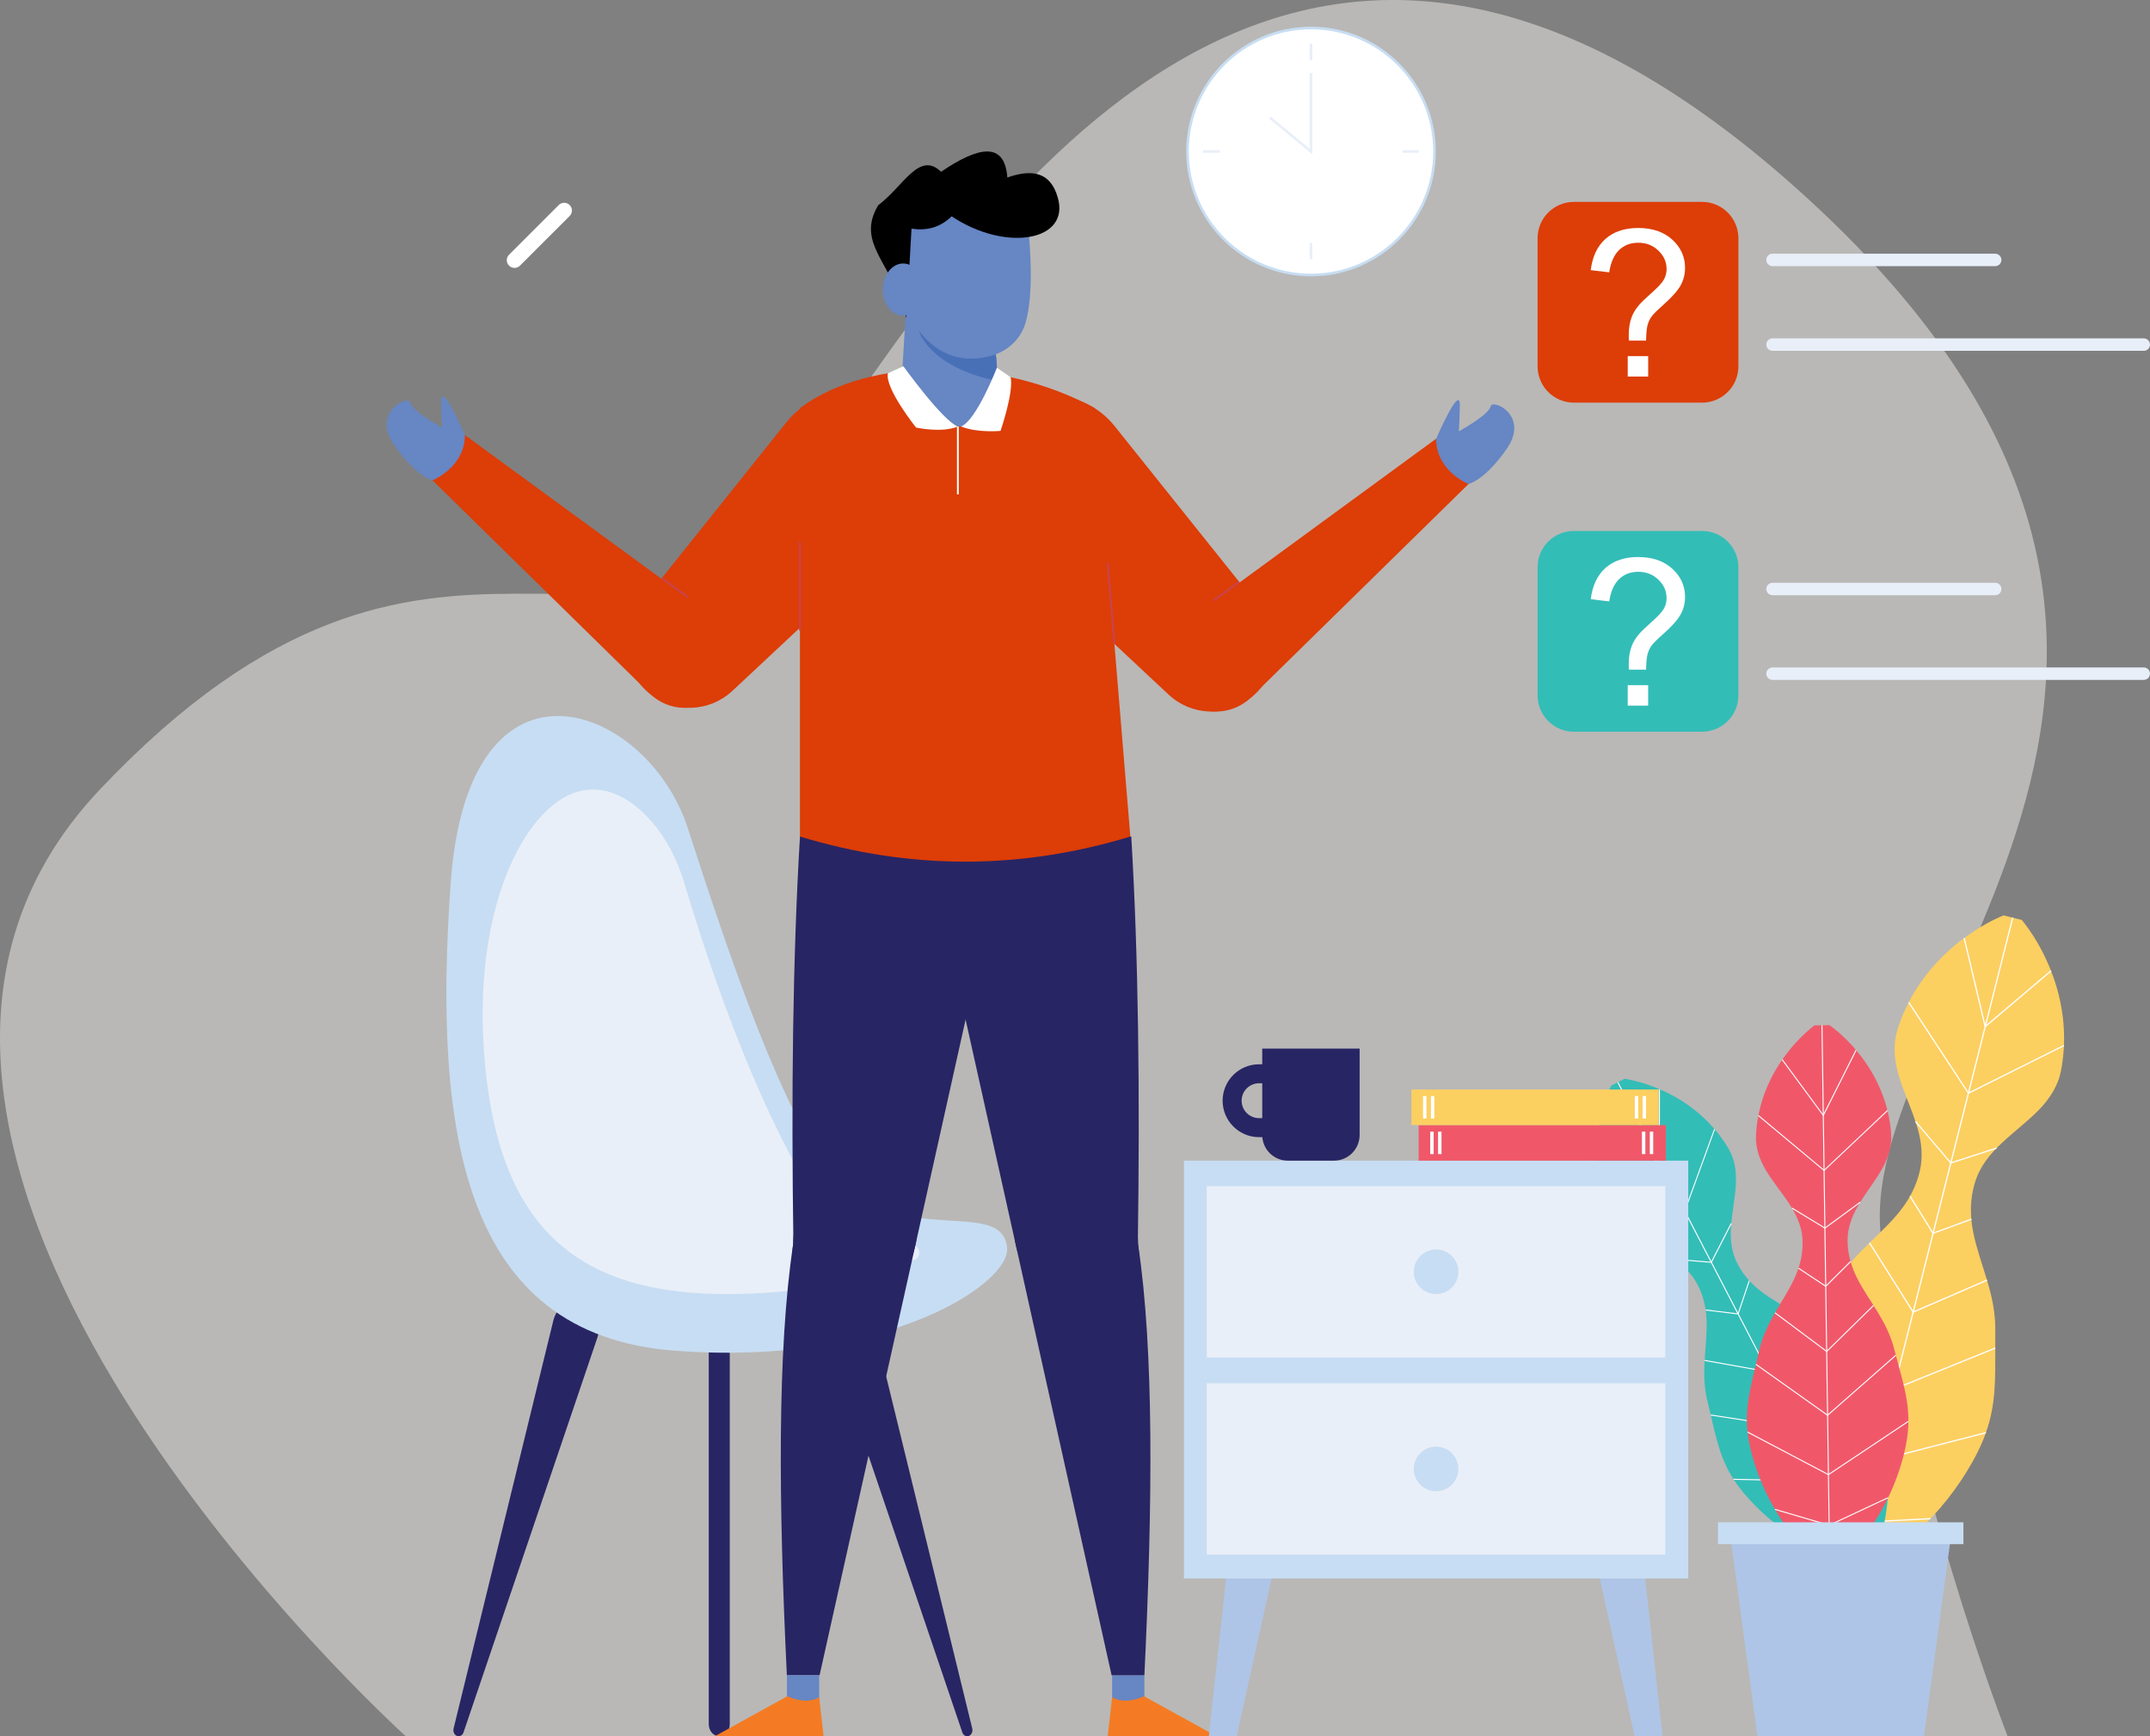 <?xml version="1.0" encoding="utf-8"?>
<svg width="371.417px" height="300px" viewBox="0 0 371.417 300" version="1.1" xmlns:xlink="http://www.w3.org/1999/xlink" xmlns="http://www.w3.org/2000/svg">
  <rect x="0" y="0" width="371.417" height="300" fill="#808080" stroke="none"/>
  <g id="f">
    <path d="M70.098 299.997C70.098 299.997 -41.904 198.961 17.241 136.427C76.382 73.891 108.177 126.532 138.196 82.987C168.21 39.441 221.149 -47.518 310.684 32.853C400.219 113.224 321.26 172.902 324.857 212.904C328.457 252.907 346.823 299.997 346.823 299.997L70.098 299.997Z" id="Path" fill="#F1EFEC" fill-opacity="0.502" stroke="none" />
    <path d="M320.753 271.975C321.186 271.772 321.58 271.56 321.968 271.345C322.362 271.131 322.77 270.92 323.127 270.699C323.872 270.26 324.575 269.81 325.252 269.357L326.254 268.67L327.206 267.972C327.852 267.51 328.416 267.026 329.025 266.55C331.356 264.634 333.368 262.636 335.149 260.584C336.922 258.525 338.446 256.407 339.78 254.239C341.109 252.068 342.256 249.855 343.066 247.553C343.893 245.257 344.344 242.869 344.533 240.409C344.72 237.953 344.683 235.436 344.689 232.931C344.689 231.68 344.701 230.432 344.689 229.173C344.658 227.917 344.519 226.627 344.281 225.316C343.817 222.696 342.871 219.949 342.018 217.232C341.61 215.874 341.205 214.524 340.939 213.203C340.658 211.878 340.5 210.589 340.483 209.33C340.457 208.074 340.582 206.851 340.834 205.662C341.072 204.47 341.46 203.317 342.038 202.211C342.621 201.105 343.38 200.044 344.301 199.025C344.751 198.514 345.259 198.017 345.791 197.521C346.3 197.026 346.87 196.54 347.42 196.056C349.666 194.115 352.079 192.222 353.652 190.113C354.461 189.066 355.082 187.967 355.521 186.826C355.965 185.689 356.159 184.485 356.322 183.273C356.642 180.85 356.662 178.349 356.36 175.77C356.04 173.183 355.413 170.52 354.317 167.742C354.048 167.045 353.759 166.347 353.402 165.631L352.895 164.566L352.305 163.479C352.124 163.12 351.88 162.743 351.667 162.379C351.455 162.012 351.209 161.637 350.959 161.261C350.733 160.89 350.433 160.504 350.155 160.119L349.736 159.544C349.598 159.351 349.422 159.152 349.266 158.953L346.125 158.165C345.899 158.264 345.649 158.354 345.434 158.455L344.788 158.765C344.363 158.97 343.916 159.173 343.542 159.388C343.146 159.602 342.752 159.817 342.389 160.038C342.032 160.262 341.636 160.476 341.304 160.703L340.276 161.384L339.318 162.082C338.666 162.543 338.083 163.021 337.506 163.504C335.231 165.432 333.412 167.478 331.908 169.601C330.416 171.732 329.243 173.94 328.379 176.223C327.946 177.37 327.546 178.519 327.402 179.734C327.238 180.948 327.269 182.208 327.483 183.513C327.872 186.114 329.095 188.927 330.154 191.701C330.412 192.392 330.681 193.085 330.888 193.764C331.12 194.45 331.333 195.127 331.491 195.795C331.817 197.127 331.978 198.421 331.967 199.671C331.955 200.922 331.748 202.12 331.397 203.284C331.052 204.449 330.576 205.582 329.961 206.679C329.347 207.775 328.601 208.839 327.723 209.871C326.865 210.903 325.868 211.906 324.858 212.904C322.821 214.892 320.688 216.861 319.04 218.948C318.201 219.99 317.467 221.055 316.847 222.154C316.238 223.25 315.657 224.358 315.06 225.461C313.881 227.667 312.652 229.86 311.65 232.113C310.653 234.365 309.913 236.686 309.556 239.098C309.174 241.505 309.135 244.003 309.273 246.541C309.418 249.085 309.757 251.674 310.346 254.323C310.936 256.98 311.757 259.69 312.904 262.484C313.212 263.188 313.482 263.881 313.833 264.595L314.34 265.664L314.898 266.743C315.274 267.467 315.674 268.192 316.133 268.93C316.34 269.299 316.597 269.675 316.841 270.052C317.087 270.426 317.331 270.799 317.619 271.185L320.755 271.975L320.753 271.975Z" id="Path" fill="#FCCF61" stroke="none" />
    <path d="M319.286 271.605L319.079 271.552L347.596 158.531L347.808 158.584L319.286 271.605L319.286 271.605Z" id="Path" fill="#FFFFFF" stroke="none" />
    <path d="M342.886 177.582L339.213 162.104L339.419 162.051L343.011 177.19L354.252 167.66L354.397 167.826L342.886 177.582L342.886 177.582Z" id="Path" fill="#FFFFFF" stroke="none" />
    <path d="M340.009 189.025L339.96 188.945L329.647 173.245L329.829 173.126L340.085 188.748L356.508 180.552L356.603 180.743L340.009 189.025L340.009 189.025Z" id="Path" fill="#FFFFFF" stroke="none" />
    <path d="M336.969 201.066L336.926 201.011L330.814 193.832L330.976 193.695L337.037 200.818L344.88 198.278L344.95 198.481L336.969 201.066L336.969 201.066Z" id="Path" fill="#FFFFFF" stroke="none" />
    <path d="M333.89 213.226L329.868 206.734L330.049 206.62L333.986 212.963L340.524 210.557L340.6 210.76L333.89 213.226L333.89 213.226Z" id="Path" fill="#FFFFFF" stroke="none" />
    <path d="M330.463 226.848L330.412 226.768L322.871 214.801L323.053 214.686L330.545 226.575L343.22 221.087L343.308 221.284L330.463 226.848L330.463 226.848Z" id="Path" fill="#FFFFFF" stroke="none" />
    <path d="M327.103 240.177L315.725 224.126L315.895 224.003L327.177 239.913L344.654 232.835L344.73 233.034L327.103 240.177L327.103 240.177Z" id="Path" fill="#FFFFFF" stroke="none" />
    <path d="M323.974 252.575L323.931 252.53L309.814 237.375L309.97 237.229L324.044 252.337L343.044 247.448L343.099 247.657L323.974 252.575L323.974 252.575Z" id="Path" fill="#FFFFFF" stroke="none" />
    <path d="M321.303 263.141L321.274 263.118L310.278 254.409L310.415 254.239L321.379 262.925L333.485 262.297L333.496 262.511L321.303 263.141L321.303 263.141Z" id="Path" fill="#FFFFFF" stroke="none" />
    <path d="M321.398 270.551C321.022 270.475 320.677 270.379 320.331 270.284C319.986 270.188 319.629 270.096 319.311 269.991C318.64 269.786 318.019 269.562 317.399 269.332L316.496 268.983L315.624 268.612C315.034 268.37 314.502 268.097 313.944 267.837C311.769 266.774 309.831 265.586 308.064 264.31C306.296 263.03 304.716 261.657 303.274 260.213C301.844 258.76 300.535 257.244 299.481 255.601C298.416 253.958 297.62 252.179 297.025 250.294C296.422 248.412 295.991 246.441 295.527 244.49C295.303 243.513 295.057 242.541 294.838 241.558C294.626 240.569 294.499 239.539 294.444 238.468C294.325 236.339 294.557 234.023 294.719 231.745C294.787 230.611 294.856 229.482 294.819 228.399C294.793 227.318 294.68 226.278 294.462 225.297C294.249 224.308 293.929 223.379 293.515 222.495C293.108 221.61 292.595 220.778 291.937 220.021C291.278 219.264 290.495 218.578 289.586 217.953C289.136 217.637 288.652 217.341 288.15 217.052C287.655 216.758 287.128 216.484 286.609 216.209C284.496 215.109 282.266 214.073 280.647 212.719C279.82 212.052 279.137 211.309 278.585 210.497C278.027 209.691 277.65 208.788 277.307 207.875C276.61 206.039 276.134 204.094 275.896 202.024C275.664 199.946 275.672 197.753 276.01 195.383C276.091 194.788 276.191 194.187 276.335 193.565L276.536 192.636L276.794 191.68C276.876 191.364 276.995 191.03 277.094 190.703C277.188 190.377 277.313 190.041 277.44 189.7C277.553 189.368 277.709 189.011 277.853 188.662L278.08 188.137C278.148 187.96 278.255 187.772 278.337 187.589L280.637 186.393C280.838 186.426 281.051 186.453 281.238 186.494L281.796 186.617C282.161 186.699 282.547 186.773 282.881 186.875C283.232 186.966 283.577 187.062 283.903 187.169C284.223 187.277 284.568 187.372 284.869 187.487L285.801 187.827L286.673 188.196C287.268 188.438 287.815 188.701 288.347 188.974C290.486 190.059 292.284 191.321 293.845 192.704C295.4 194.089 296.723 195.599 297.819 197.221C298.364 198.036 298.892 198.859 299.23 199.782C299.575 200.697 299.788 201.684 299.856 202.746C300.032 204.847 299.599 207.268 299.286 209.625C299.21 210.21 299.13 210.805 299.085 211.371C299.035 211.948 298.998 212.518 298.998 213.066C298.986 214.167 299.097 215.208 299.335 216.18C299.573 217.152 299.956 218.053 300.445 218.896C300.935 219.741 301.505 220.538 302.193 221.28C302.87 222.025 303.655 222.716 304.527 223.361C305.391 224.011 306.351 224.606 307.316 225.199C309.279 226.376 311.304 227.519 312.978 228.846C313.825 229.505 314.59 230.203 315.278 230.945C315.955 231.69 316.607 232.447 317.278 233.194C318.607 234.698 319.966 236.187 321.164 237.759C322.362 239.332 323.365 241.008 324.091 242.822C324.824 244.637 325.314 246.572 325.677 248.579C326.034 250.593 326.241 252.675 326.272 254.852C326.303 257.033 326.159 259.3 325.776 261.692C325.663 262.299 325.589 262.886 325.443 263.512L325.244 264.439L325.012 265.383C324.842 266.017 324.666 266.657 324.448 267.32C324.354 267.644 324.221 267.984 324.102 268.325C323.983 268.659 323.859 269 323.708 269.351L321.402 270.547L321.398 270.551Z" id="Path" fill="#33BDB7" stroke="none" />
    <path d="M322.475 269.993L279.404 187.039L279.56 186.959L322.628 269.913L322.475 269.993L322.475 269.993Z" id="Path" fill="#FFFFFF" stroke="none" />
    <path d="M286.744 200.959L286.619 200.894L275.963 195.465L276.045 195.309L286.568 200.678L286.588 188.203L286.757 188.203L286.744 200.959L286.744 200.959Z" id="Path" fill="#FFFFFF" stroke="none" />
    <path d="M291.094 209.361L291.02 209.344L276.62 205.951L276.659 205.785L290.989 209.157L296.116 195.077L296.272 195.137L291.094 209.361L291.094 209.361Z" id="Path" fill="#FFFFFF" stroke="none" />
    <path d="M295.685 218.199L288.983 217.651L288.995 217.479L295.583 218.02L299.007 211.338L299.163 211.418L295.685 218.199L295.685 218.199Z" id="Path" fill="#FFFFFF" stroke="none" />
    <path d="M300.322 227.119L300.254 227.113L294.637 226.43L294.657 226.259L300.203 226.934L302.109 221.258L302.273 221.313L300.322 227.119L300.322 227.119Z" id="Path" fill="#FFFFFF" stroke="none" />
    <path d="M305.514 237.12L305.438 237.106L294.468 235.143L294.493 234.972L305.395 236.923L309.055 226.264L309.219 226.319L305.514 237.12L305.514 237.12Z" id="Path" fill="#FFFFFF" stroke="none" />
    <path d="M310.584 246.904L310.522 246.894L295.513 244.578L295.541 244.406L310.477 246.714L316.351 232.217L316.515 232.283L310.584 246.904L310.584 246.904Z" id="Path" fill="#FFFFFF" stroke="none" />
    <path d="M315.311 256.005L315.261 256.005L299.483 255.689L299.483 255.515L315.212 255.829L323.416 241.449L323.566 241.535L315.311 256.005L315.311 256.005Z" id="Path" fill="#FFFFFF" stroke="none" />
    <path d="M309.712 265.514L309.683 265.342L319.249 263.602L326.2 254.807L326.338 254.914L319.342 263.76L319.311 263.766L309.712 265.514L309.712 265.514Z" id="Path" fill="#FFFFFF" stroke="none" />
    <path d="M314.791 270.627C314.49 270.389 314.227 270.149 313.963 269.911C313.694 269.669 313.419 269.431 313.173 269.191C312.672 268.709 312.208 268.231 311.769 267.751L311.109 267.03L310.495 266.308C310.075 265.828 309.724 265.346 309.342 264.864C307.874 262.937 306.677 261.007 305.668 259.076C304.659 257.142 303.863 255.205 303.223 253.266C302.591 251.328 302.107 249.385 301.895 247.444C301.676 245.501 301.764 243.552 302.076 241.601C302.384 239.648 302.88 237.693 303.337 235.738C303.569 234.761 303.793 233.787 304.033 232.81C304.291 231.833 304.636 230.851 305.067 229.874C305.914 227.913 307.155 225.948 308.327 223.984C308.899 223.001 309.463 222.019 309.919 221.04C310.383 220.059 310.74 219.081 310.986 218.104C311.236 217.126 311.369 216.149 311.394 215.177C311.431 214.204 311.337 213.228 311.094 212.261C310.842 211.289 310.448 210.321 309.915 209.356C309.658 208.872 309.351 208.39 309.031 207.906C308.731 207.424 308.374 206.944 308.034 206.462C306.643 204.535 305.108 202.607 304.267 200.674C303.828 199.706 303.545 198.733 303.42 197.763C303.284 196.791 303.358 195.818 303.452 194.842C303.653 192.89 304.097 190.939 304.811 188.98C305.539 187.021 306.522 185.06 307.89 183.094C308.23 182.6 308.587 182.111 308.992 181.617L309.587 180.878L310.253 180.138C310.459 179.89 310.717 179.645 310.955 179.395C311.187 179.149 311.451 178.901 311.708 178.655C311.958 178.41 312.258 178.162 312.547 177.914L312.98 177.543C313.13 177.419 313.3 177.296 313.456 177.169L316.051 177.132C316.215 177.251 316.396 177.37 316.541 177.491L316.985 177.85C317.28 178.088 317.586 178.328 317.844 178.57C318.113 178.808 318.382 179.048 318.62 179.288C318.864 179.529 319.128 179.767 319.342 180.007L320.025 180.731L320.645 181.451C321.067 181.931 321.436 182.413 321.793 182.895C323.209 184.822 324.257 186.756 325.033 188.693C325.804 190.63 326.305 192.57 326.563 194.513C326.687 195.484 326.781 196.456 326.676 197.433C326.576 198.407 326.319 199.386 325.911 200.366C325.127 202.324 323.654 204.291 322.311 206.257C321.986 206.747 321.648 207.241 321.352 207.732C321.045 208.222 320.757 208.712 320.513 209.205C320.011 210.185 319.641 211.164 319.422 212.142C319.196 213.119 319.139 214.093 319.196 215.064C319.252 216.04 319.408 217.009 319.691 217.979C319.966 218.95 320.357 219.92 320.844 220.884C321.326 221.853 321.923 222.819 322.518 223.783C323.74 225.71 325.045 227.642 325.94 229.575C326.397 230.545 326.773 231.513 327.056 232.48C327.333 233.452 327.577 234.419 327.84 235.391C328.356 237.33 328.906 239.27 329.271 241.213C329.633 243.156 329.778 245.099 329.616 247.05C329.466 248.999 329.033 250.954 328.457 252.909C327.868 254.863 327.128 256.822 326.182 258.783C325.222 260.744 324.089 262.708 322.67 264.677C322.302 265.166 321.962 265.66 321.555 266.154L320.965 266.893L320.331 267.632C319.898 268.126 319.453 268.618 318.966 269.113C318.733 269.361 318.464 269.607 318.201 269.855C317.943 270.1 317.68 270.348 317.387 270.598L314.791 270.633L314.791 270.627Z" id="Path" fill="#F0586A" stroke="none" />
    <path d="M316.008 270.61L314.666 177.153L314.841 177.149L316.176 270.61L316.008 270.61L316.008 270.61Z" id="Path" fill="#FFFFFF" stroke="none" />
    <path d="M314.992 192.886L314.91 192.773L307.814 183.143L307.953 183.039L314.96 192.554L320.565 181.408L320.721 181.486L314.992 192.886L314.992 192.886Z" id="Path" fill="#FFFFFF" stroke="none" />
    <path d="M315.116 202.344L315.06 202.295L303.701 192.815L303.815 192.683L315.111 202.116L326.005 191.824L326.124 191.951L315.116 202.344L315.116 202.344Z" id="Path" fill="#FFFFFF" stroke="none" />
    <path d="M315.261 212.303L309.519 208.811L309.607 208.663L315.255 212.097L321.303 207.658L321.404 207.799L315.261 212.303L315.261 212.303Z" id="Path" fill="#FFFFFF" stroke="none" />
    <path d="M315.411 222.359L310.635 219.192L310.729 219.048L315.386 222.138L319.631 217.914L319.756 218.037L315.411 222.359L315.411 222.359Z" id="Path" fill="#FFFFFF" stroke="none" />
    <path d="M315.569 233.62L306.579 226.902L306.686 226.764L315.555 233.393L323.599 225.506L323.718 225.628L315.569 233.62L315.569 233.62Z" id="Path" fill="#FFFFFF" stroke="none" />
    <path d="M315.725 244.642L303.288 235.809L303.387 235.666L315.711 244.422L327.46 234.098L327.573 234.226L315.725 244.642L315.725 244.642Z" id="Path" fill="#FFFFFF" stroke="none" />
    <path d="M315.869 254.897L315.825 254.871L301.858 247.52L301.94 247.366L315.862 254.696L329.635 245.513L329.729 245.657L315.869 254.897L315.869 254.897Z" id="Path" fill="#FFFFFF" stroke="none" />
    <path d="M316 263.635L315.969 263.625L306.604 260.886L306.653 260.716L315.983 263.452L326.143 258.701L326.211 258.857L316 263.635L316 263.635Z" id="Path" fill="#FFFFFF" stroke="none" />
    <path d="M303.594 299.997L332.369 299.997L337.295 263.543L298.668 263.543L303.594 299.997L303.594 299.997Z" id="Path" fill="#AEC5E7" stroke="none" />
    <path d="M296.787 263.034L339.185 263.034L339.185 266.803L296.787 266.803L296.787 263.034Z" id="Rectangle" fill="#C7DDF3" stroke="none" />
    <path d="M88.884 46.291C88.545 46.291 88.199 46.16 87.94 45.899C87.415 45.378 87.415 44.531 87.94 44.011L96.52 35.43C97.041 34.909 97.888 34.909 98.411 35.43C98.931 35.951 98.931 36.798 98.411 37.321L89.828 45.901C89.567 46.162 89.225 46.293 88.884 46.293" id="Path" fill="#FFFFFF" stroke="none" />
    <path d="M167.96 298.67L150.727 228.174C150.126 225.716 147.906 224.284 145.768 224.979C143.63 225.667 142.389 228.221 142.992 230.676C143.029 230.822 143.074 230.966 143.111 231.105L166.243 299.333C166.419 299.874 166.951 300.137 167.414 299.928C167.853 299.731 168.079 299.183 167.96 298.672" id="Path" fill="#282564" stroke="none" />
    <path d="M80.076 299.332L103.204 231.103C104.01 228.725 102.988 226.046 100.918 225.117C98.852 224.193 96.524 225.369 95.716 227.747C95.668 227.886 95.625 228.032 95.591 228.173L78.357 298.668C78.222 299.226 78.503 299.802 78.985 299.958C79.439 300.102 79.91 299.823 80.076 299.33" id="Path" fill="#282564" stroke="none" />
    <path d="M124.249 299.997C125.252 299.997 126.067 299.064 126.067 297.913L126.067 226.204C126.067 225.049 125.252 224.117 124.249 224.117C123.246 224.117 122.439 225.047 122.439 226.204L122.439 297.913C122.439 299.066 123.246 299.997 124.249 299.997" id="Path" fill="#282564" stroke="none" />
    <path d="M144.051 203.13C135.42 193.208 125.898 165.001 118.808 143.068C111.913 121.734 80.87 109.603 77.846 152.718C74.822 195.83 79.962 230.598 116.537 233.38C153.115 236.162 174.492 221.818 173.977 215.645C173.226 206.622 155.234 215.995 144.049 203.13" id="Path" fill="#C7DDF3" stroke="none" />
    <path d="M118.312 152.868C117.009 148.459 114.896 144.377 111.911 141.23C109.139 138.308 105.383 135.842 100.896 136.546C90.921 138.111 80.489 157.669 84.118 186.875C87.747 216.079 104.07 225.203 132.184 223.381C144.307 222.593 152.801 219.729 158.067 217.639C159.194 217.193 158.976 215.298 157.784 215.24C151.773 214.951 142.996 211.985 136.263 199.131C127.437 182.282 120.809 161.325 118.31 152.868" id="Path" fill="#E9EFF8" stroke="none" />
    <path d="M247.816 26.177C247.816 37.961 238.263 47.514 226.477 47.514C214.691 47.514 205.143 37.963 205.143 26.177C205.143 14.391 214.697 4.839 226.477 4.839C238.257 4.839 247.816 14.391 247.816 26.177" id="Path" fill="#FFFFFF" stroke="none" />
    <path d="M226.479 47.741C214.594 47.741 204.921 38.068 204.921 26.179C204.921 14.29 214.594 4.615 226.479 4.615C238.364 4.615 248.043 14.288 248.043 26.179C248.043 38.07 238.37 47.741 226.479 47.741M226.479 5.068C214.843 5.068 205.371 14.537 205.371 26.177C205.371 37.816 214.843 47.288 226.479 47.288C238.114 47.288 247.592 37.818 247.592 26.177C247.592 14.536 238.12 5.068 226.479 5.068Z" id="Shape" fill="#C7DDF3" stroke="none" />
    <path d="M226.253 7.534L226.705 7.534L226.705 10.411L226.253 10.411L226.253 7.534Z" id="Rectangle" fill="#E9EFF8" stroke="none" />
    <path d="M242.25 25.951L245.128 25.951L245.128 26.403L242.25 26.403L242.25 25.951Z" id="Rectangle" fill="#E9EFF8" stroke="none" />
    <path d="M226.253 41.946L226.705 41.946L226.705 44.824L226.253 44.824L226.253 41.946Z" id="Rectangle" fill="#E9EFF8" stroke="none" />
    <path d="M207.836 25.951L210.713 25.951L210.713 26.403L207.836 26.403L207.836 25.951Z" id="Rectangle" fill="#E9EFF8" stroke="none" />
    <path d="M226.703 26.657L219.237 20.496L219.526 20.146L226.253 25.697L226.253 12.633L226.703 12.633L226.703 26.657L226.703 26.657Z" id="Path" fill="#E9EFF8" stroke="none" />
    <path d="M192.121 289.456L197.694 289.456L197.694 296.532L192.121 296.532L192.121 289.456Z" id="Rectangle" fill="#6686C4" stroke="none" />
    <path d="M135.933 289.456L141.587 289.456L158.16 215.029C160.786 203.228 136.917 200.044 137.016 215.029C134.257 233.317 134.495 259.762 135.931 289.456" id="Path" fill="#282564" stroke="none" />
    <path d="M138.196 144.541C136.942 165.514 136.684 189.251 137.061 214.732C137.049 214.832 137.016 215.027 137.016 215.027C134.886 229.599 154.418 231.834 158.16 215.027L173.85 144.541L138.194 144.541L138.196 144.541Z" id="Path" fill="#282564" stroke="none" />
    <path d="M197.868 293.221L210.149 299.997L191.362 299.997L192.121 293.221C192.121 293.221 193.945 294.725 197.7 293.065L197.87 293.221L197.868 293.221Z" id="Path" fill="#F47B23" stroke="none" />
    <path d="M135.947 289.456L141.517 289.456L141.517 296.532L135.947 296.532L135.947 289.456Z" id="Rectangle" fill="#6686C4" stroke="none" />
    <path d="M135.764 293.221L123.49 299.997L142.278 299.997L141.513 293.221C141.513 293.221 139.695 294.725 135.947 293.065L135.765 293.221L135.764 293.221Z" id="Path" fill="#F47B23" stroke="none" />
    <path d="M197.698 289.456L192.031 289.456L175.463 215.029C172.837 203.228 196.707 200.044 196.608 215.029C199.361 233.317 199.128 259.762 197.698 289.456" id="Path" fill="#282564" stroke="none" />
    <path d="M195.429 144.541C196.684 165.514 196.934 189.251 196.565 214.732C196.577 214.832 196.608 215.027 196.608 215.027C198.74 229.599 179.207 231.834 175.463 215.027L159.766 144.541L195.427 144.541L195.429 144.541Z" id="Path" fill="#282564" stroke="none" />
    <path d="M173.101 71.435L173.101 71.435C179.063 66.667 187.77 67.637 192.534 73.601L217.84 105.247C221.588 109.935 220.825 116.773 216.135 120.523L216.084 120.566C211.866 123.937 205.816 123.703 201.873 120.014L172.291 92.336C166.136 86.578 166.518 76.701 173.099 71.435" id="Path" fill="#DD3D07" stroke="none" />
    <path d="M204.989 107.338L248.162 75.752L253.829 83.494L216.135 120.472C212.379 124.158 206.224 123.654 203.12 119.407C200.307 115.558 201.14 110.154 204.989 107.338" id="Path" fill="#DD3D07" stroke="none" />
    <path d="M155.298 70.791L155.298 70.791C149.336 66.023 140.629 66.991 135.859 72.957L110.559 104.603C106.811 109.291 107.574 116.129 112.264 119.879L112.315 119.922C116.535 123.293 122.583 123.059 126.526 119.37L156.114 91.692C162.263 85.934 161.881 76.055 155.298 70.791" id="Path" fill="#DD3D07" stroke="none" />
    <path d="M123.408 106.695L80.236 75.109L74.57 82.852L112.256 119.83C116.018 123.518 122.167 123.012 125.277 118.765C128.092 114.916 127.259 109.514 123.41 106.697" id="Path" fill="#DD3D07" stroke="none" />
    <path d="M80.316 75.202C80.316 75.202 76.098 65.395 76.209 69.488C76.32 73.581 76.384 73.891 76.384 73.891C76.384 73.891 71.209 71.061 70.9 69.599C70.59 68.14 64.113 71.185 68.091 76.892C71.954 82.438 74.71 82.987 74.71 82.987C74.71 82.987 80.273 80.794 80.319 75.202" id="Path" fill="#6686C4" stroke="none" />
    <path d="M118.644 103.23L114.245 100.009L114.42 99.763L118.819 102.982L118.644 103.23L118.644 103.23Z" id="Path" fill="#C64355" stroke="none" />
    <path d="M138.196 144.541C157.222 150.326 176.248 150.326 195.271 144.541L189.14 70.528C172.629 61.518 149.986 61.612 138.194 70.528L138.194 144.541L138.196 144.541Z" id="Path" fill="#DD3D07" stroke="none" />
    <path d="M172.192 65.812C171.965 69.584 170.693 73.919 166.017 73.692C157.823 73.296 155.843 64.681 155.843 64.681C155.843 64.681 156.514 52.351 156.701 52.228L171.926 52.228L171.926 60.436C171.926 60.436 172.359 62.962 172.19 65.814" id="Path" fill="#6686C4" stroke="none" />
    <path d="M172.192 65.812C160.406 63.368 158.732 57.152 158.732 57.152L170.568 52.228L171.928 52.228L171.928 60.436C171.928 60.436 172.361 62.962 172.192 65.814" id="Path" fill="#4870B7" stroke="none" />
    <path d="M154.469 47.758C154.469 47.758 158.004 65.03 171.175 61.493C172.699 61.085 174.065 60.291 175.138 59.21C176.097 58.239 176.817 57.037 177.194 55.673C178.523 50.886 178.284 43.064 176.86 32.853L154.469 34.759L154.469 47.758L154.469 47.758Z" id="Path" fill="#6686C4" stroke="none" />
    <path d="M172.217 63.544C172.217 63.544 168.662 72.701 166.017 73.692C168.889 74.845 172.843 74.451 172.843 74.451C172.843 74.451 175.143 67.802 174.591 65.18L172.215 63.544L172.217 63.544Z" id="Path" fill="#FFFFFF" stroke="none" />
    <path d="M156.061 63.28C156.061 63.28 162.839 72.711 165.476 73.702C162.612 74.857 158.248 73.872 158.248 73.872C158.248 73.872 152.838 67.116 153.383 64.494L156.059 63.28L156.061 63.28Z" id="Path" fill="#FFFFFF" stroke="none" />
    <path d="M248.086 75.848C248.086 75.848 252.298 66.041 252.192 70.132C252.079 74.225 252.009 74.533 252.009 74.533C252.009 74.533 257.187 71.702 257.495 70.243C257.809 68.782 264.284 71.827 260.302 77.536C256.447 83.08 253.689 83.63 253.689 83.63C253.689 83.63 248.123 81.436 248.084 75.846" id="Path" fill="#6686C4" stroke="none" />
    <path d="M209.759 103.872L209.578 103.626L213.979 100.405L214.161 100.653L209.759 103.872L209.759 103.872Z" id="Path" fill="#C64355" stroke="none" />
    <path d="M164.4 37.379C173.784 43.63 184.949 41.648 182.723 34.102C181.451 29.644 178.208 29.201 174.022 30.67C173.563 24.427 169.088 25.258 162.568 29.681C158.814 26.036 156.124 32.12 151.705 35.473C147.717 42.181 154.356 45.497 156.543 54.91C156.6 55.131 157.464 39.514 157.464 39.514C159.971 39.884 162.322 39.398 164.398 37.379" id="Path" fill="#000000" stroke="none" />
    <path d="M159.528 50.035C159.528 52.526 157.956 54.544 156.024 54.544C154.093 54.544 152.52 52.526 152.52 50.035C152.52 47.544 154.087 45.526 156.024 45.526C157.961 45.526 159.528 47.544 159.528 50.035" id="Path" fill="#6686C4" stroke="none" />
    <path d="M192.364 111.272L191.204 97.301L191.51 97.275L192.665 111.246L192.364 111.272L192.364 111.272Z" id="Path" fill="#C64355" stroke="none" />
    <path d="M138.04 93.555L138.347 93.555L138.347 108.95L138.04 108.95L138.04 93.555Z" id="Rectangle" fill="#C64355" stroke="none" />
    <path d="M165.32 73.7L165.627 73.7L165.627 85.412L165.32 85.412L165.32 73.7Z" id="Rectangle" fill="#FFFFFF" stroke="none" />
    <path d="M220.341 269.671L212.147 269.671L208.825 299.997L213.64 299.997L220.341 269.671L220.341 269.671Z" id="Path" fill="#AEC5E7" stroke="none" />
    <path d="M275.682 269.671L283.874 269.671L287.196 299.997L282.381 299.997L275.682 269.671L275.682 269.671Z" id="Path" fill="#AEC5E7" stroke="none" />
    <path d="M204.525 200.543L291.645 200.543L291.645 272.74L204.525 272.74L204.525 200.543Z" id="Rectangle" fill="#C7DDF3" stroke="none" />
    <path d="M208.475 204.948L287.688 204.948L287.688 234.554L208.475 234.554L208.475 204.948Z" id="Rectangle" fill="#E9EFF8" stroke="none" />
    <path d="M208.475 239.006L287.688 239.006L287.688 268.612L208.475 268.612L208.475 239.006Z" id="Rectangle" fill="#E9EFF8" stroke="none" />
    <path d="M251.935 219.75C251.935 221.881 250.21 223.601 248.086 223.601C245.961 223.601 244.231 221.879 244.231 219.75C244.231 217.622 245.955 215.895 248.086 215.895C250.216 215.895 251.935 217.62 251.935 219.75" id="Path" fill="#C7DDF3" stroke="none" />
    <path d="M251.935 253.808C251.935 255.937 250.21 257.663 248.086 257.663C245.961 257.663 244.231 255.938 244.231 253.808C244.231 251.678 245.955 249.953 248.086 249.953C250.216 249.953 251.935 251.68 251.935 253.808" id="Path" fill="#C7DDF3" stroke="none" />
    <path d="M245.071 194.4L287.782 194.4L287.782 200.543L245.071 200.543L245.071 194.4Z" id="Rectangle" fill="#F0586A" stroke="none" />
    <path d="M247.077 195.529L247.668 195.529L247.668 199.412L247.077 199.412L247.077 195.529Z" id="Rectangle" fill="#FFFFFF" stroke="none" />
    <path d="M248.431 195.529L249.022 195.529L249.022 199.412L248.431 199.412L248.431 195.529Z" id="Rectangle" fill="#FFFFFF" stroke="none" />
    <path d="M283.648 195.529L284.237 195.529L284.237 199.412L283.648 199.412L283.648 195.529Z" id="Rectangle" fill="#FFFFFF" stroke="none" />
    <path d="M285.009 195.529L285.597 195.529L285.597 199.412L285.009 199.412L285.009 195.529Z" id="Rectangle" fill="#FFFFFF" stroke="none" />
    <path d="M243.831 188.252L286.541 188.252L286.541 194.4L243.831 194.4L243.831 188.252Z" id="Rectangle" fill="#FCCF61" stroke="none" />
    <path d="M245.836 189.382L246.425 189.382L246.425 193.264L245.836 193.264L245.836 189.382Z" id="Rectangle" fill="#FFFFFF" stroke="none" />
    <path d="M247.196 189.382L247.783 189.382L247.783 193.264L247.196 193.264L247.196 189.382Z" id="Rectangle" fill="#FFFFFF" stroke="none" />
    <path d="M282.413 189.382L283 189.382L283 193.264L282.413 193.264L282.413 189.382Z" id="Rectangle" fill="#FFFFFF" stroke="none" />
    <path d="M283.767 189.382L284.358 189.382L284.358 193.264L283.767 193.264L283.767 189.382Z" id="Rectangle" fill="#FFFFFF" stroke="none" />
    <path d="M230.445 200.543L222.479 200.543C220.033 200.543 218.053 198.561 218.053 196.115L218.053 181.182L234.878 181.182L234.878 196.115C234.878 198.559 232.89 200.543 230.445 200.543" id="Path" fill="#282564" stroke="none" />
    <path d="M226.479 196.485L217.503 196.485C214.036 196.485 211.209 193.66 211.209 190.188C211.209 186.715 214.036 183.894 217.503 183.894L226.479 183.894L226.479 196.485ZM217.503 187.175C215.842 187.175 214.494 188.527 214.494 190.188C214.494 191.848 215.842 193.2 217.503 193.2L223.201 193.2L223.201 187.175L217.503 187.175L217.503 187.175Z" id="Shape" fill="#282564" stroke="none" />
    <path d="M294.029 126.428L271.901 126.428C268.428 126.428 265.619 123.619 265.619 120.15L265.619 98.019C265.619 94.552 268.426 91.741 271.901 91.741L294.029 91.741C297.495 91.741 300.311 94.552 300.311 98.019L300.311 120.15C300.311 123.617 297.495 126.428 294.029 126.428" id="Path" fill="#33BDB7" stroke="none" />
    <path d="M281.384 115.706C281.373 115.292 281.367 114.982 281.367 114.775C281.367 113.56 281.542 112.508 281.882 111.625C282.132 110.957 282.539 110.288 283.103 109.611C283.517 109.116 284.264 108.398 285.335 107.45C286.406 106.503 287.103 105.748 287.428 105.187C287.748 104.625 287.905 104.01 287.905 103.343C287.905 102.137 287.44 101.08 286.5 100.167C285.554 99.256 284.401 98.799 283.033 98.799C281.665 98.799 280.614 99.213 279.73 100.04C278.846 100.865 278.269 102.157 277.994 103.913L274.804 103.534C275.093 101.179 275.945 99.379 277.362 98.126C278.778 96.876 280.653 96.249 282.984 96.249C285.454 96.249 287.423 96.92 288.89 98.263C290.363 99.605 291.096 101.232 291.096 103.136C291.096 104.238 290.839 105.255 290.32 106.183C289.805 107.114 288.796 108.244 287.292 109.576C286.277 110.472 285.618 111.133 285.312 111.556C285.003 111.982 284.773 112.469 284.621 113.02C284.471 113.572 284.389 114.467 284.364 115.706L281.384 115.706L281.384 115.706ZM281.191 118.391L284.726 118.391L284.726 121.92L281.191 121.92L281.191 118.391Z" id="Shape" fill="#FFFFFF" stroke="none" />
    <path d="M344.673 102.843L306.208 102.843C305.613 102.843 305.135 102.363 305.135 101.77C305.135 101.177 305.611 100.697 306.208 100.697L344.673 100.697C345.262 100.697 345.746 101.177 345.746 101.77C345.746 102.363 345.262 102.843 344.673 102.843" id="Path" fill="#E9EFF8" stroke="none" />
    <path d="M370.344 117.472L306.21 117.472C305.615 117.472 305.137 116.992 305.137 116.399C305.137 115.806 305.613 115.326 306.21 115.326L370.344 115.326C370.933 115.326 371.417 115.806 371.417 116.399C371.417 116.992 370.935 117.472 370.344 117.472" id="Path" fill="#E9EFF8" stroke="none" />
    <path d="M294.029 69.572L271.901 69.572C268.428 69.572 265.619 66.761 265.619 63.294L265.619 41.164C265.619 37.697 268.426 34.886 271.901 34.886L294.029 34.886C297.495 34.886 300.311 37.697 300.311 41.164L300.311 63.294C300.311 66.763 297.495 69.572 294.029 69.572" id="Path" fill="#DD3D07" stroke="none" />
    <path d="M281.384 58.847C281.373 58.436 281.367 58.126 281.367 57.919C281.367 56.702 281.542 55.65 281.882 54.768C282.132 54.101 282.539 53.432 283.103 52.753C283.517 52.259 284.264 51.539 285.335 50.591C286.406 49.645 287.103 48.892 287.428 48.328C287.748 47.766 287.905 47.152 287.905 46.486C287.905 45.281 287.44 44.223 286.5 43.31C285.554 42.399 284.401 41.941 283.033 41.941C281.665 41.941 280.614 42.354 279.73 43.181C278.846 44.009 278.269 45.298 277.994 47.054L274.804 46.678C275.093 44.325 275.945 42.522 277.362 41.269C278.778 40.019 280.653 39.393 282.984 39.393C285.454 39.393 287.423 40.062 288.89 41.406C290.363 42.748 291.096 44.375 291.096 46.279C291.096 47.382 290.839 48.396 290.32 49.327C289.805 50.258 288.796 51.389 287.292 52.72C286.277 53.615 285.618 54.275 285.312 54.7C285.003 55.125 284.773 55.613 284.621 56.165C284.471 56.715 284.389 57.611 284.364 58.849L281.384 58.849L281.384 58.847ZM281.191 61.534L284.726 61.534L284.726 65.063L281.191 65.063L281.191 61.534Z" id="Shape" fill="#FFFFFF" stroke="none" />
    <path d="M344.673 45.983L306.208 45.983C305.613 45.983 305.135 45.503 305.135 44.912C305.135 44.321 305.611 43.839 306.208 43.839L344.673 43.839C345.262 43.839 345.746 44.319 345.746 44.912C345.746 45.505 345.262 45.983 344.673 45.983" id="Path" fill="#E9EFF8" stroke="none" />
    <path d="M370.344 60.615L306.21 60.615C305.615 60.615 305.137 60.135 305.137 59.542C305.137 58.949 305.613 58.469 306.21 58.469L370.344 58.469C370.933 58.469 371.417 58.949 371.417 59.542C371.417 60.135 370.935 60.615 370.344 60.615" id="Path" fill="#E9EFF8" stroke="none" />
  </g>
</svg>